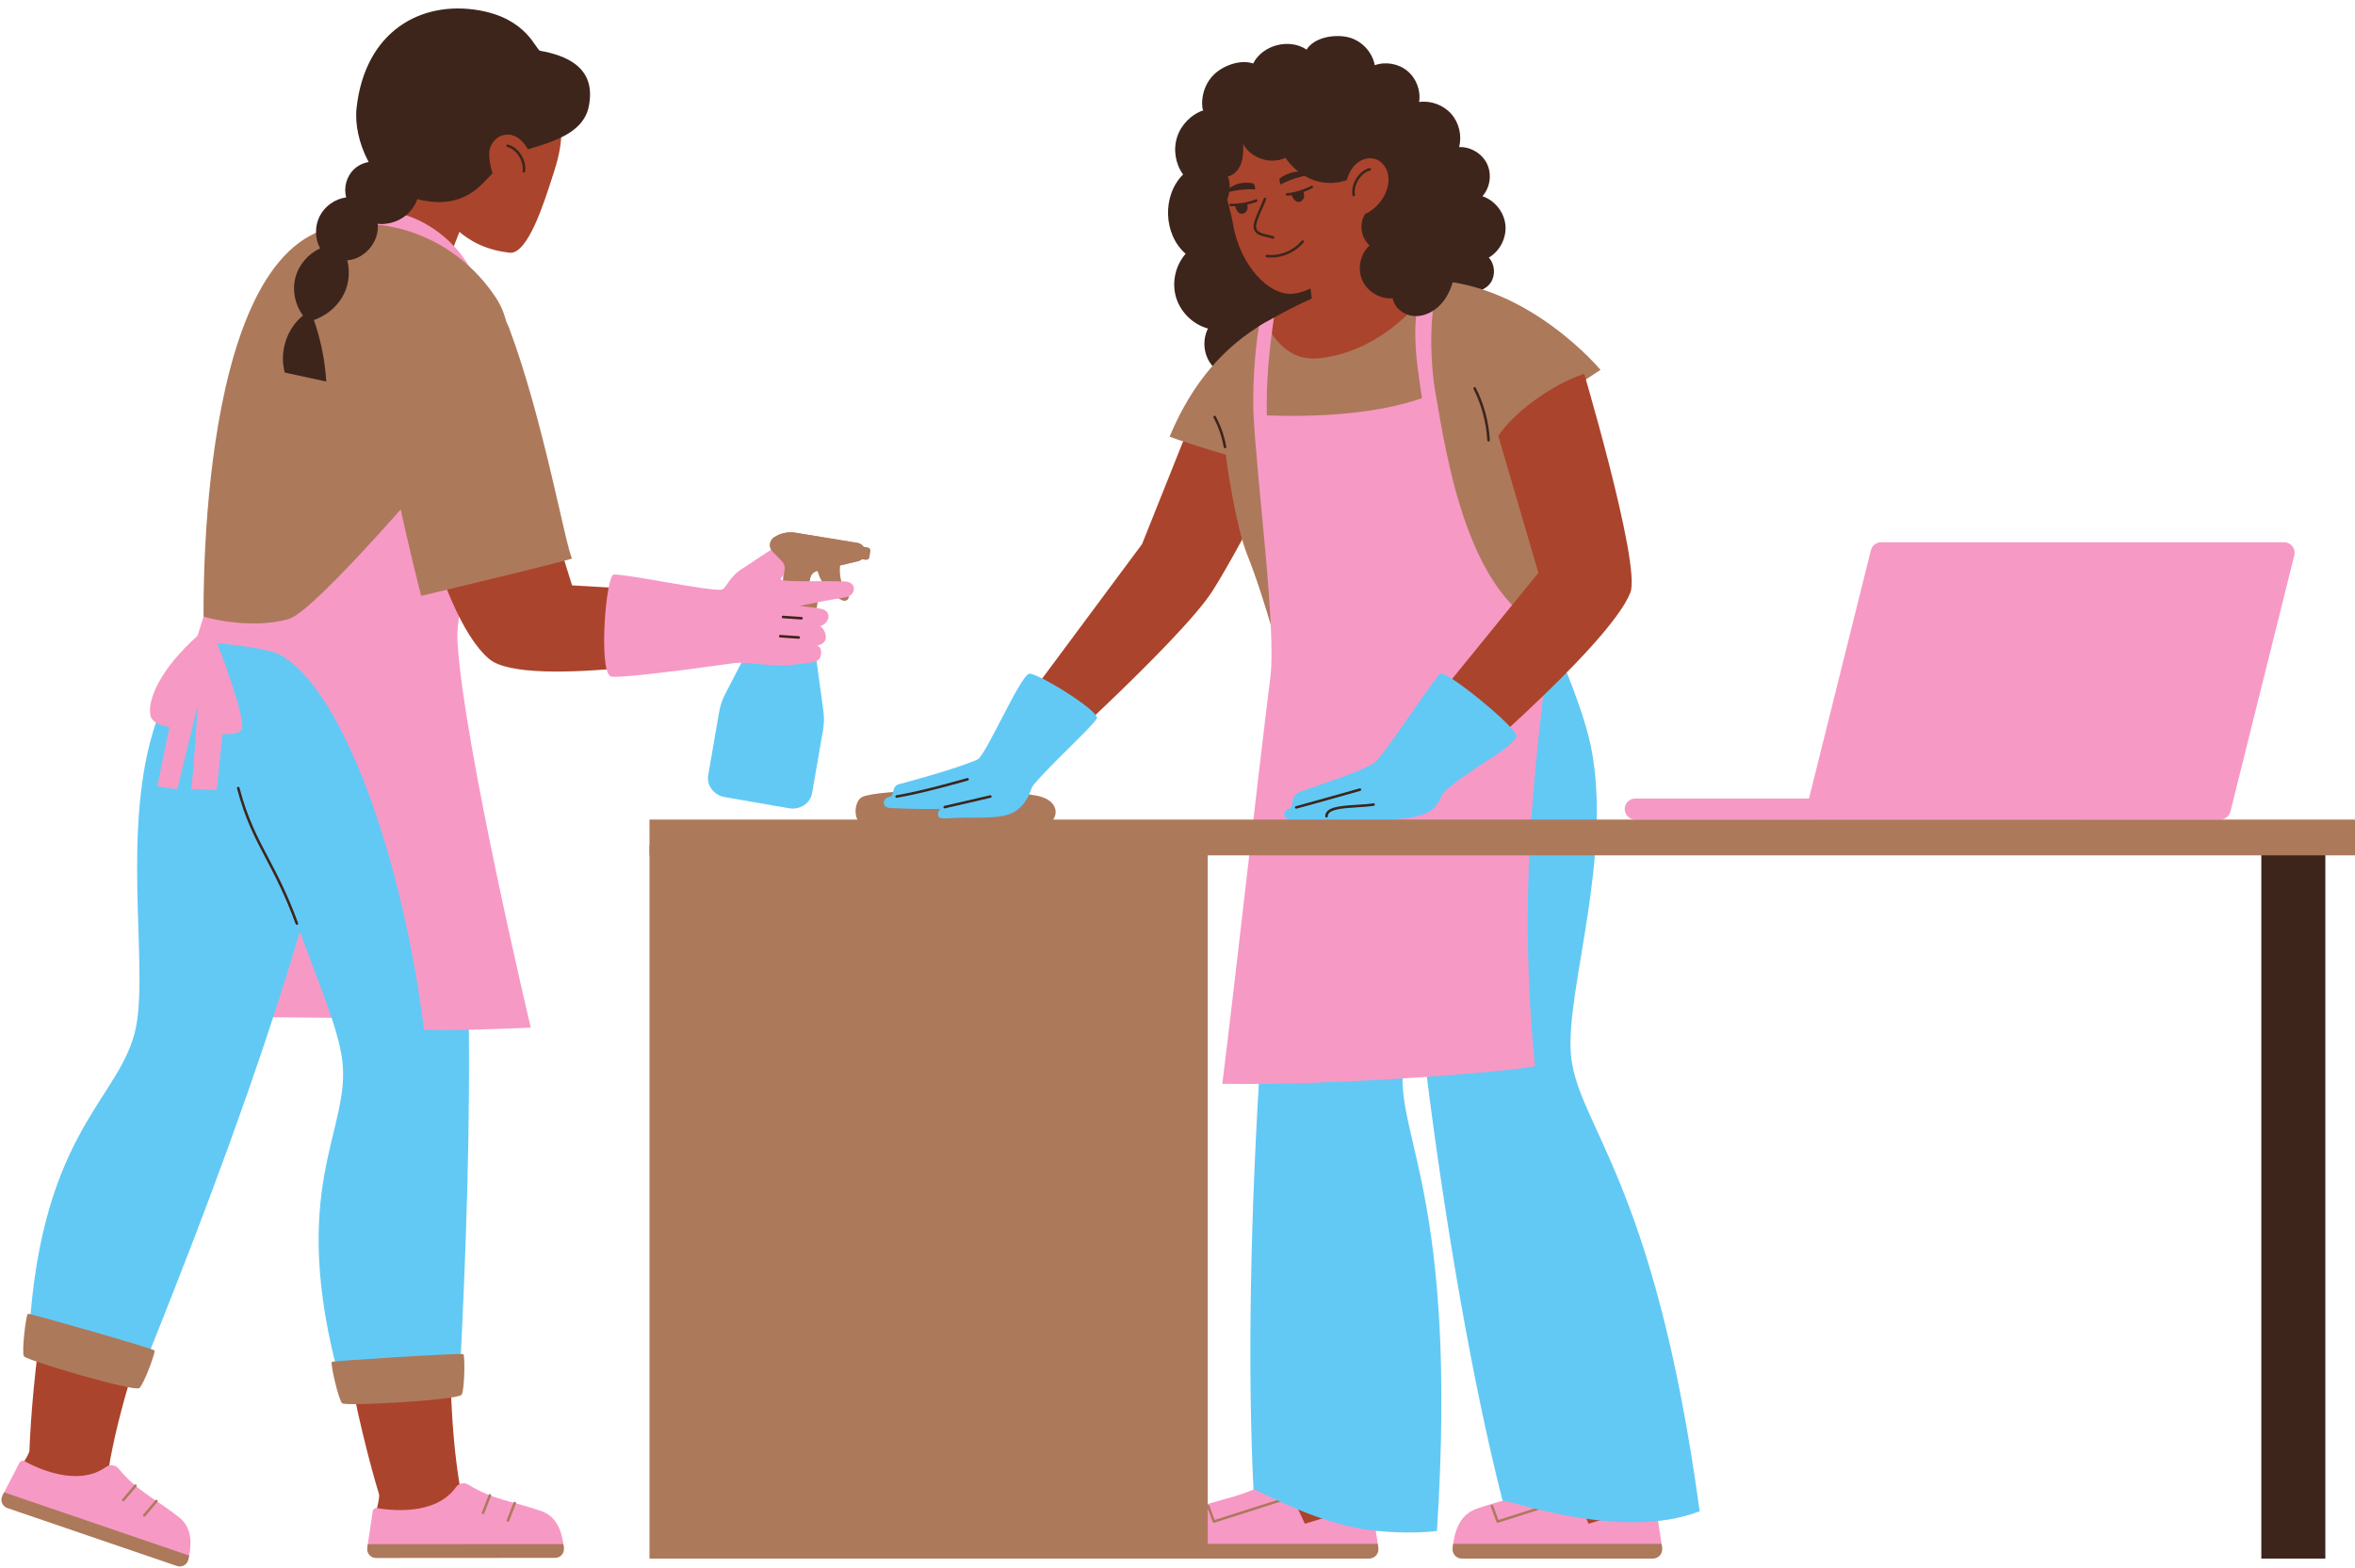 <?xml version="1.0" encoding="UTF-8" standalone="no"?><svg xmlns="http://www.w3.org/2000/svg" xmlns:xlink="http://www.w3.org/1999/xlink" fill="#000000" height="333.1" preserveAspectRatio="xMidYMid meet" version="1" viewBox="-0.3 -1.8 500.3 333.1" width="500.3" zoomAndPan="magnify"><g><g id="change1_1"><path d="M255.352,21.639c-2.621,0.897-4.763,3.09-5.599,5.731c-0.835,2.641-0.344,5.667,1.284,7.909 c-4.48,4.439-4.216,12.71,0.54,16.854c-2.184,2.474-2.979,6.099-2.033,9.261c0.946,3.161,3.603,5.753,6.786,6.621 c-1.21,2.354-0.969,5.384,0.6,7.517c1.568,2.133,4.388,3.267,6.749,2.477c1.867,3.745,7.286,5.134,10.724,2.748 c1.109-0.769,2.027-1.856,3.292-2.323c2.079-0.767,4.313,0.356,6.46,0.9c3.625,0.921,7.654,0.087,10.617-2.197 c2.962-2.284,4.795-5.967,4.828-9.708c2.429,1.715,5.897,1.803,8.411,0.214c2.513-1.59,3.921-4.76,3.413-7.691 c1.799,0.603,3.96-0.151,4.995-1.742c1.034-1.591,0.845-3.872-0.436-5.272c2.371-1.386,3.809-4.223,3.525-6.955 c-0.283-2.732-2.273-5.213-4.878-6.083c1.631-1.828,2.036-4.653,0.985-6.866c-1.052-2.213-3.497-3.683-5.945-3.573 c0.648-2.438-0.003-5.182-1.675-7.07c-1.673-1.888-4.319-2.865-6.817-2.516c0.385-2.426-0.595-5.023-2.485-6.591 c-1.891-1.568-4.623-2.052-6.937-1.227c-0.537-2.946-3.005-5.442-5.944-6.014c-2.94-0.571-6.946,0.166-8.547,2.697 c-3.661-2.473-9.35-0.991-11.339,2.954c-2.687-0.924-6.394,0.406-8.404,2.416C254.378,17.253,255.056,21.776,255.352,21.639" fill="#3d251c"/></g><g id="change2_1"><path d="M290.55,320.551c0.237-0.117-0.79-2.995-0.503-3.934c3.475-11.375,12.774-48.134,8.091-67.596 c-1.096-4.555-2.826-8.971-3.375-13.632c-2.396-20.34,16.401-45.341,18.512-78.757c0.815-12.907-30.286-23.636-32.306-13.673 c-2.735,13.483-6.427,57.655-7.194,80.617c-0.9,26.913,3.71,64.803-1.01,91.909C272.765,315.485,272.523,329.414,290.55,320.551" fill="#ab442c"/></g><g id="change3_1"><path d="M292.52,327.112l-1.248-8.334c-0.068-0.453-0.493-0.76-0.944-0.68c-1.833,0.325-13.433,3.899-13.433,3.899 s-2.677-6.115-4.452-8.604c-0.646-0.906-1.872-1.18-2.819-0.594c-5.634,3.486-9.586,3.605-16.465,5.983 c-4.052,1.4-4.812,5.509-5.156,8.404L292.52,327.112z" fill="#f799c5"/></g><g id="change4_1"><path d="M248.003,327.185c-0.141,1.181,0.792,2.217,1.982,2.217h40.563c1.219,0,2.153-1.084,1.973-2.29 l-0.127-0.844H248.13C248.08,326.588,248.037,326.898,248.003,327.185" fill="#ad795b"/></g><g id="change4_2"><path d="M257.574,321.8c-0.111,0-0.215-0.069-0.255-0.178l-1.198-3.27c-0.052-0.141,0.021-0.297,0.162-0.349 c0.141-0.05,0.297,0.02,0.349,0.162l1.109,3.025l14.93-4.762c0.142-0.045,0.296,0.033,0.342,0.176 c0.045,0.143-0.033,0.296-0.177,0.342l-15.179,4.841C257.629,321.795,257.601,321.8,257.574,321.8z" fill="#ad795b"/></g><g id="change5_1"><path d="M279.101,127.708c-10.579,50.1-15.697,136.134-13.104,187.004c0.561-0.099,9.704,5.272,19.963,7.757 c8.396,2.034,18.219,1.299,19.009,1.033c4.611-72.099-9.258-84.038-7.084-99.409c1.925-13.613,16.963-39.127,17.011-62.591 c0.023-11.327-5.397-32.559-5.397-32.559S278.948,127.619,279.101,127.708" fill="#62c9f5"/></g><g id="change2_2"><path d="M350.716,318.522c0.204-0.17-1.471-2.727-1.413-3.706c0.709-11.872,1.121-49.788-7.998-67.607 c-2.134-4.171-4.852-8.057-6.48-12.459c-7.103-19.209,5.302-47.924-0.489-80.902c-2.236-12.737-34.987-15.868-34.613-5.71 c0.506,13.748,7.284,57.553,11.926,80.054c5.442,26.372,18.815,62.122,20.588,89.579 C332.237,317.771,335.272,331.368,350.716,318.522" fill="#ab442c"/></g><g id="change3_2"><path d="M352.807,327.112l-1.248-8.334c-0.068-0.453-0.493-0.76-0.944-0.68c-1.833,0.325-13.433,3.899-13.433,3.899 s-2.677-6.115-4.452-8.604c-0.646-0.906-1.872-1.18-2.819-0.594c-5.634,3.486-9.586,3.605-16.464,5.983 c-4.052,1.4-4.813,5.509-5.156,8.404L352.807,327.112z" fill="#f799c5"/></g><g id="change4_3"><path d="M308.29,327.185c-0.141,1.181,0.792,2.217,1.982,2.217h40.563c1.219,0,2.153-1.084,1.972-2.29l-0.126-0.844 h-44.265C308.367,326.588,308.323,326.898,308.29,327.185" fill="#ad795b"/></g><g id="change4_4"><path d="M317.861,321.8c-0.111,0-0.215-0.069-0.256-0.178l-1.198-3.27c-0.052-0.141,0.021-0.297,0.162-0.349 c0.141-0.05,0.297,0.02,0.349,0.162l1.108,3.025l14.931-4.762c0.142-0.045,0.296,0.033,0.342,0.176 c0.045,0.143-0.033,0.296-0.177,0.342l-15.179,4.841C317.916,321.795,317.888,321.8,317.861,321.8z" fill="#ad795b"/></g><g id="change5_2"><path d="M295.934,130.872c-0.476,51.203,10.388,136.888,22.977,186.244c0.965-0.379,25.303,8.727,41.866,2.216 c-9.719-71.59-26.488-82.186-27.393-97.684c-0.801-13.725,8.901-41.707,4.315-64.717c-2.215-11.109-11.721-30.851-11.721-30.851 S295.766,130.815,295.934,130.872" fill="#62c9f5"/></g><g id="change2_3"><path d="M257.209,76.562l-14.891,37.258l-34.4,46.322l8.438,4.803c0,0,34.077-30.386,40.978-41.246 c6.591-10.372,19.949-37.256,19.949-37.256L257.209,76.562z" fill="#ab442c"/></g><g id="change2_4"><path d="M304.692,57.793c-14.508-0.72-21.013,0.279-36.256,8.968c-0.131,0.075,0.724,11.44,11.566,11.072 C291.504,77.444,303.543,63.391,304.692,57.793" fill="#ab442c"/></g><g id="change2_5"><path d="M261.617,45.686c-0.839-5.05-3.618-10.317-0.874-16.094c5.084-10.702,20.44-12.169,26.449-4.309 c3.744,4.898,6.036,14.673,3.567,21.694c-2.242,6.375-11.02,12.982-16.215,13.633C269.465,61.247,263.13,54.796,261.617,45.686" fill="#ab442c"/></g><g id="change1_2"><path d="M262.876,39.985c-0.719,0.275-0.674,1.378-0.503,2.03c0.125,0.478,0.61,1.61,1.387,1.309 c0.754-0.292,0.881-1.051,0.513-2.258C263.897,39.842,263.159,39.877,262.876,39.985" fill="#3d251c"/></g><g id="change1_3"><path d="M263.504,43.647L263.504,43.647c-0.778,0-1.243-0.982-1.395-1.562c-0.185-0.709-0.252-2.002,0.669-2.354 c0.08-0.031,0.21-0.067,0.377-0.067c0.363,0,1.023,0.172,1.376,1.323c0.158,0.515,0.636,2.083-0.674,2.591 C263.74,43.624,263.621,43.647,263.504,43.647z M263.156,40.208c-0.092,0-0.159,0.022-0.183,0.031 c-0.522,0.2-0.488,1.131-0.337,1.708c0.126,0.48,0.478,1.156,0.868,1.156c0.05,0,0.102-0.01,0.157-0.031 c0.391-0.151,0.784-0.507,0.351-1.924C263.827,40.541,263.523,40.208,263.156,40.208z" fill="#3d251c"/></g><g id="change2_6"><path d="M261.165,41.742c1.052,0.407,3.799-0.264,5.412-0.922c0,0-0.781-2.046-3.504-1.654 C260.719,39.504,261.165,41.742,261.165,41.742" fill="#ab442c"/></g><g id="change1_4"><path d="M261.692,42.033c-0.193,0-0.376-0.006-0.549-0.019c-0.15-0.012-0.262-0.142-0.25-0.292 s0.144-0.267,0.292-0.251c1.412,0.112,3.736-0.288,5.291-0.903c0.139-0.057,0.298,0.014,0.353,0.153 c0.055,0.14-0.013,0.298-0.153,0.353C265.217,41.651,263.184,42.033,261.692,42.033z" fill="#3d251c"/></g><g id="change1_5"><path d="M274.604,37.554c-0.68,0.361-0.5,1.45-0.25,2.077c0.182,0.459,0.804,1.523,1.537,1.129 c0.713-0.383,0.746-1.151,0.232-2.303C275.599,37.286,274.872,37.412,274.604,37.554" fill="#3d251c"/></g><g id="change1_6"><path d="M275.566,41.117L275.566,41.117c-0.722,0-1.261-0.871-1.466-1.386c-0.27-0.68-0.495-1.955,0.376-2.417 c0.085-0.045,0.264-0.122,0.505-0.122c0.326,0,0.941,0.15,1.389,1.153c0.219,0.492,0.888,1.989-0.351,2.654 C275.873,41.078,275.721,41.117,275.566,41.117z M274.981,37.736c-0.131,0-0.225,0.045-0.25,0.058 c-0.494,0.262-0.346,1.182-0.125,1.736c0.172,0.433,0.584,1.043,0.96,1.043l0,0c0.064,0,0.128-0.017,0.195-0.053 c0.369-0.198,0.716-0.599,0.112-1.952C275.63,38.024,275.322,37.736,274.981,37.736z" fill="#3d251c"/></g><g id="change2_7"><path d="M273.121,39.508c1.094,0.274,3.738-0.729,5.258-1.579c0,0-1.026-1.934-3.681-1.212 C272.404,37.341,273.121,39.508,273.121,39.508" fill="#ab442c"/></g><g id="change1_7"><path d="M273.12,39.78c-0.144,0-0.265-0.114-0.271-0.259c-0.007-0.15,0.109-0.277,0.259-0.284 c1.414-0.066,3.672-0.746,5.14-1.547c0.131-0.071,0.297-0.024,0.369,0.109c0.072,0.132,0.023,0.297-0.109,0.369 c-1.555,0.848-3.866,1.541-5.375,1.611C273.129,39.78,273.125,39.78,273.12,39.78z" fill="#3d251c"/></g><g id="change1_8"><path d="M278.779,35.258c-3.955,0.402-7.039,2.16-7.039,2.16s-0.461-1.12-0.076-1.385 C274.773,33.893,277.578,34.707,278.779,35.258" fill="#3d251c"/></g><g id="change1_9"><path d="M259.619,39.37c3.475-1.254,6.739-0.913,6.739-0.913s-0.041-1.21-0.466-1.294 C262.461,36.484,260.416,38.376,259.619,39.37" fill="#3d251c"/></g><g id="change2_8"><path d="M276.706,49.773c0.268,1.495,2.121,13.755,2.697,21.749c5.822-1.431,14.94-4.068,20.298-7.41 c-4.854-5.389-7.408-14.419-7.934-22.73C287.704,44.256,282.119,47.106,276.706,49.773" fill="#ab442c"/></g><g id="change1_10"><path d="M270.159,48.935c-0.029,0-0.059-0.005-0.089-0.015c-0.38-0.131-0.804-0.228-1.214-0.323 c-1.247-0.287-2.537-0.584-2.812-1.856c-0.205-0.949,0.446-2.431,1.199-4.147c0.313-0.715,0.638-1.453,0.927-2.21 c0.054-0.14,0.211-0.209,0.351-0.157c0.14,0.054,0.21,0.211,0.157,0.351c-0.294,0.768-0.621,1.513-0.937,2.234 c-0.685,1.562-1.333,3.037-1.165,3.814c0.202,0.935,1.221,1.169,2.402,1.441c0.424,0.098,0.862,0.199,1.269,0.339 c0.142,0.049,0.217,0.203,0.168,0.346C270.377,48.864,270.271,48.935,270.159,48.935z" fill="#3d251c"/></g><g id="change1_11"><path d="M269.707,52.935c-0.303,0-0.606-0.016-0.909-0.048c-0.15-0.015-0.258-0.149-0.242-0.299 c0.016-0.149,0.153-0.262,0.299-0.242c2.76,0.286,5.583-0.851,7.367-2.976c0.096-0.115,0.268-0.13,0.383-0.033 s0.13,0.268,0.033,0.383C274.935,51.749,272.343,52.935,269.707,52.935z" fill="#3d251c"/></g><g id="change4_5"><path d="M339.715,76.792c0,0-14.971-17.974-35.217-19.009c-1.717,3.3-10.381,14.824-24.208,16.512 c-7.142,0.872-10.08-4.562-11.854-7.533c-8.419,4.886-15.346,12.47-20.259,24.202c0.603,0.406,11.741,3.866,11.945,3.84 c0.121,1.438,2.062,15.09,4.508,21.192c4.1,10.225,7.886,25.368,7.886,25.368s37.65-1.769,55.869-5.828 c1.264-0.202-3.397-49.048-3.397-49.048L339.715,76.792z" fill="#ad795b"/></g><g id="change3_3"><path d="M329.237,132.43c-17.7-6.778-22.161-36.866-24.587-50.755c-1.069-6.118-1.533-16.776,0.745-23.836 c0.006-0.018-3.215-0.164-3.288-0.158c-2.849,8.832-1.635,16.525-0.31,25.121c-9.69,3.415-22.629,4.071-32.961,3.676 c-0.189-7.002,0.499-13.822,1.499-20.767c-0.985,0.553-2.262,1.179-3.187,1.825c-1.023,6.325-1.369,14.021-1.139,18.806 c0.671,13.953,4.864,45.437,3.57,55.762c-2.86,22.818-7.353,63.589-10.213,86.406c25.284,0.441,62.802-2.745,66.423-3.777 C322.341,189.875,325.219,163.804,329.237,132.43" fill="#f799c5"/></g><g id="change4_6"><path d="M220.006,167.292c-9.741-1.931-34.177-1.358-37.207,0.301c-1.911,1.047-2.157,6.327,1.824,6.68 c21.475,1.9,26.956,0.907,35.05,0.049C224.802,173.779,225.831,168.448,220.006,167.292" fill="#ad795b"/></g><g id="change2_9"><path d="M335.278,74.294c0,0,13.157,43.853,10.776,49.85c-4.607,11.606-40.705,41.932-40.705,41.932l-10.504-7.199 l31.672-38.954l-9.689-33.105L335.278,74.294z" fill="#ab442c"/></g><g id="change4_7"><path d="M316.305,94.138c2.329-7.341,15.553-16.306,23.191-17.285c-2.5-1.835-9.761-7.206-12.262-9.041 c-4.417-3.24-15.041,9.608-15.041,9.608S312.806,90.436,316.305,94.138" fill="#ad795b"/></g><g id="change1_12"><path d="M259.944,93.466c-0.13,0-0.244-0.093-0.268-0.225c-0.388-2.204-1.118-4.321-2.171-6.295 c-0.071-0.133-0.02-0.298,0.112-0.368c0.133-0.071,0.297-0.02,0.368,0.112c1.079,2.024,1.828,4.196,2.226,6.456 c0.026,0.148-0.073,0.289-0.221,0.315C259.976,93.465,259.96,93.466,259.944,93.466z" fill="#3d251c"/></g><g id="change5_3"><path d="M218.267,141.392c-2.066,0.863-9.169,17.391-10.896,18.19c-4.032,1.866-15.435,4.947-16.546,5.21 c-1.617,0.382-1.227,1.926-1.717,2.507c-0.279,0.331-1.14,0.25-1.488,0.885c-0.405,0.737-0.164,1.629,1.245,1.722 c0.873,0.058,18.413,0.883,17.975-1.252c-0.409-1.999-9.202,0.449-7.687,3.153c0.321,0.573,2.508,0.137,6.094,0.137 c4.48,0,8.257,0.139,10.55-1.632c2.689-2.078,2.656-4.362,3.499-5.366c3.828-4.558,12.483-12.34,13.421-14.083 C233.494,149.414,219.642,140.818,218.267,141.392" fill="#62c9f5"/></g><g id="change1_13"><path d="M190.178,167.731c-0.131,0-0.246-0.095-0.268-0.228c-0.024-0.148,0.076-0.288,0.224-0.312 c5.55-0.916,14.943-3.626,15.037-3.653c0.145-0.042,0.295,0.042,0.337,0.186s-0.041,0.295-0.186,0.337 c-0.095,0.027-9.518,2.746-15.099,3.667C190.208,167.73,190.193,167.731,190.178,167.731z" fill="#3d251c"/></g><g id="change1_14"><path d="M200.397,169.978c-0.124,0-0.236-0.085-0.265-0.21c-0.034-0.147,0.057-0.293,0.204-0.327l9.697-2.246 c0.148-0.031,0.293,0.057,0.326,0.203c0.034,0.147-0.057,0.293-0.204,0.327l-9.697,2.246 C200.438,169.976,200.418,169.978,200.397,169.978z" fill="#3d251c"/></g><g id="change5_4"><path d="M305.621,141.364c-2.295,2.459-12.371,17.979-13.993,18.975c-3.785,2.326-13.863,5.264-16.092,6.299 c-1.507,0.7-1.129,2.465-1.548,3.099c-0.238,0.361-1.102,0.381-1.374,1.054c-0.315,0.78,0.027,1.564,1.439,1.564 c1.067,0,15.326,0.004,19.334,0.004c12.809,0,11.433-4.067,13.066-5.74c4.365-4.472,14.52-9.266,15.398-11.93 C322.367,153.13,306.638,140.275,305.621,141.364" fill="#62c9f5"/></g><g id="change1_15"><path d="M275.071,170.044c-0.12,0-0.229-0.08-0.262-0.2c-0.04-0.145,0.046-0.295,0.191-0.334 c0.08-0.022,8.106-2.211,13.524-3.776c0.145-0.042,0.295,0.042,0.337,0.186c0.042,0.145-0.041,0.295-0.186,0.337 c-5.422,1.566-13.452,3.757-13.532,3.778C275.119,170.04,275.095,170.044,275.071,170.044z" fill="#3d251c"/></g><g id="change1_16"><path d="M281.506,171.942c-0.15,0-0.272-0.122-0.272-0.272c0-2.028,3.236-2.233,6.662-2.45 c1.213-0.076,2.468-0.156,3.563-0.319c0.148-0.022,0.287,0.08,0.309,0.229c0.022,0.148-0.08,0.287-0.229,0.309 c-1.118,0.167-2.384,0.247-3.608,0.324c-3.025,0.192-6.152,0.389-6.152,1.907C281.778,171.821,281.656,171.942,281.506,171.942z" fill="#3d251c"/></g><g id="change1_17"><path d="M315.927,92.025c-0.144,0-0.264-0.113-0.271-0.258c-0.201-3.774-1.21-7.548-2.919-10.916 c-0.068-0.134-0.015-0.298,0.12-0.366c0.134-0.067,0.298-0.015,0.366,0.12c1.743,3.435,2.773,7.285,2.978,11.134 c0.008,0.15-0.107,0.278-0.257,0.286C315.937,92.025,315.932,92.025,315.927,92.025z" fill="#3d251c"/></g><g id="change1_18"><path d="M257.425,42.262c2.526,1.766,4.321-3.715,3.129-6.556c1.352-0.288,2.364-1.487,2.817-2.794 c0.454-1.306,0.448-2.721,0.436-4.104c1.663,3.045,5.844,4.408,8.982,2.927c1.569,2.362,6.254,7.008,13.032,4.738 c6.372-2.134,10.087-6.847,5.788-12.103c-6.732-8.231-13.517-11.282-24.733-7.903C254.424,20.22,251.516,38.132,257.425,42.262" fill="#3d251c"/></g><g id="change1_19"><path d="M292.727,41.281c-1.8,0.548-3.254,2.108-3.675,3.943c-0.42,1.834,0.21,3.871,1.591,5.149 c-1.97,1.814-2.619,4.919-1.54,7.37c1.079,2.452,3.806,4.072,6.474,3.845c0.347,2.029,2.305,3.545,4.353,3.754 c2.514,0.256,4.978-1.204,6.488-3.23c1.509-2.026,2.203-4.543,2.624-7.035c0.612-3.627,0.676-7.507-0.927-10.818 c-1.603-3.31-5.235-5.843-8.86-5.218" fill="#3d251c"/></g><g id="change2_10"><path d="M285.562,37.679c0.26-1.597,0.821-3.198,1.939-4.367c1.117-1.17,2.873-1.819,4.408-1.308 c1.251,0.416,2.189,1.547,2.559,2.812s0.22,2.641-0.22,3.883c-0.97,2.735-3.399,4.903-6.226,5.558" fill="#ab442c"/></g><g id="change1_20"><path d="M287.279,39.925c-0.13,0-0.245-0.094-0.268-0.227c-0.404-2.395,1.389-5.259,3.621-5.781 c0.147-0.035,0.293,0.056,0.327,0.203s-0.057,0.293-0.203,0.327c-1.944,0.455-3.563,3.059-3.208,5.16 c0.025,0.148-0.075,0.288-0.223,0.313C287.31,39.924,287.294,39.925,287.279,39.925z" fill="#3d251c"/></g><g id="change3_4"><path d="M383.582,169.585l13.575-54.46c0.248-0.995,1.142-1.694,2.167-1.694h85.614 c1.453,0,2.519,1.365,2.169,2.775l-13.575,54.46c-0.248,0.996-1.143,1.694-2.168,1.694H385.75 C384.297,172.36,383.23,170.995,383.582,169.585" fill="#f799c5"/></g><g id="change3_5"><path d="M344.856,170.126L344.856,170.126c0-1.234,1-2.234,2.234-2.234h95.184c1.234,0,2.234,1.001,2.234,2.234 c0,1.234-1,2.234-2.234,2.234H347.09C345.857,172.36,344.856,171.36,344.856,170.126" fill="#f799c5"/></g><g id="change1_21"><path d="M480.099 176.819H493.7V329.401H480.099z" fill="#3d251c"/></g><g id="change4_8"><path d="M137.677 172.36H500V179.962H137.677z" fill="#ad795b"/></g><g id="change4_9"><path d="M137.677 177.821H256.276V329.401H137.677z" fill="#ad795b"/></g><g id="change2_11"><path d="M100.295,40.091C99.728,41.5,94.34,54.291,92.149,62c-5.408-2.587-14.542-7.458-19.107-11.822 c5.85-4.287,11.223-17.175,13.431-25.205C87.283,25.942,99.586,39.132,100.295,40.091" fill="#ab442c"/></g><g id="change3_6"><path d="M53.003,214.334c1.511,0,23.261,0.223,23.261,0.223l-10.125-30.075 C66.138,184.482,57.736,205.588,53.003,214.334" fill="#f799c5"/></g><g id="change2_12"><path d="M79.694,319.573c-0.263-0.036,0.79-2.996,0.503-3.934c-3.475-11.375-12.774-48.134-8.091-67.596 c1.096-4.555,2.826-8.971,3.375-13.632c2.396-20.34-16.401-45.341-18.512-78.757c-0.816-12.907,30.286-23.636,32.306-13.673 c2.735,13.483,6.427,57.655,7.194,80.617c0.9,26.913-3.71,64.803,1.011,91.909C97.48,314.506,91.856,321.241,79.694,319.573" fill="#ab442c"/></g><g id="change5_5"><path d="M91.143,126.729c10.579,50.1,8.816,113.096,6.223,163.966c-1.021-0.181-23.528,2.141-25.283,1.549 c-11.716-42.209,2.45-53.759,0.276-69.13c-1.925-13.613-16.963-39.127-17.011-62.591c-0.023-11.327,5.397-32.559,5.397-32.559 S91.297,126.64,91.143,126.729" fill="#62c9f5"/></g><g id="change2_13"><path d="M4.204,309.957c-0.237-0.12,1.721-2.576,1.754-3.557c0.41-11.887,3.562-49.672,14.315-66.557 c2.517-3.952,5.588-7.565,7.622-11.796c8.876-18.457-0.776-48.209,8.087-80.498c3.423-12.471,36.323-12.511,34.996-2.432 c-1.796,13.64-12.659,56.613-19.395,78.579c-7.895,25.745-24.568,60.08-28.912,87.248C22.671,310.945,15.164,315.487,4.204,309.957" fill="#ab442c"/></g><g id="change5_6"><path d="M77.701,131.302c-6.277,50.819-28.416,109.822-47.4,157.088c-0.43-0.43-22.947-5.621-24.414-6.751 c2.637-43.725,19.787-50.045,22.727-65.289c2.603-13.5-3.327-42.516,4.253-64.722c3.659-10.72,15.685-29.037,15.685-29.037 S77.875,131.267,77.701,131.302" fill="#62c9f5"/></g><g id="change4_10"><path d="M98.141,285.96c0.357,0.284,0.277,7.381-0.35,8.596c-0.611,1.185-24.595,2.505-25.388,1.849 c-0.783-0.648-2.547-8.471-2.221-8.797C70.409,287.382,97.759,285.657,98.141,285.96" fill="#ad795b"/></g><g id="change4_11"><path d="M32.53,285.172c0.242,0.387-2.209,7.048-3.207,7.984c-0.972,0.912-24.015-5.869-24.543-6.754 c-0.521-0.873,0.435-8.835,0.851-9.033C5.921,277.231,32.271,284.759,32.53,285.172" fill="#ad795b"/></g><g id="change3_7"><path d="M77.723,327.128l1.166-7.822c0.063-0.425,0.462-0.714,0.885-0.639c2.786,0.492,12.427,1.684,16.78-4.426 c0.606-0.85,1.757-1.108,2.645-0.559c5.289,3.268,8.997,3.377,15.453,5.604c3.803,1.312,4.519,5.167,4.843,7.883L77.723,327.128z" fill="#f799c5"/></g><g id="change4_12"><path d="M119.497,327.169c0.133,1.109-0.742,2.081-1.858,2.082l-38.063,0.024c-1.144,0.001-2.02-1.016-1.852-2.147 l0.118-0.792l41.537-0.026C119.424,326.61,119.465,326.901,119.497,327.169" fill="#ad795b"/></g><g id="change4_13"><path d="M107.591,321.595c-0.033,0-0.067-0.006-0.099-0.019c-0.14-0.055-0.209-0.213-0.154-0.353l1.462-3.725 c0.055-0.14,0.213-0.208,0.353-0.154c0.14,0.055,0.209,0.213,0.154,0.353l-1.462,3.725 C107.802,321.529,107.699,321.595,107.591,321.595z" fill="#ad795b"/></g><g id="change4_14"><path d="M102.315,319.959c-0.033,0-0.067-0.006-0.099-0.019c-0.14-0.055-0.209-0.213-0.154-0.353l1.463-3.725 c0.055-0.14,0.213-0.209,0.353-0.154c0.14,0.055,0.209,0.213,0.154,0.353l-1.463,3.725 C102.526,319.894,102.424,319.959,102.315,319.959z" fill="#ad795b"/></g><g id="change3_8"><path d="M0.211,316.036l3.637-7.022c0.198-0.382,0.669-0.525,1.045-0.318c2.476,1.369,11.211,5.619,17.308,1.249 c0.849-0.608,2.021-0.479,2.683,0.328c3.945,4.804,7.418,6.109,12.805,10.307c3.173,2.473,2.602,6.352,2.029,9.027L0.211,316.036z" fill="#f799c5"/></g><g id="change4_15"><path d="M39.718,329.607c-0.234,1.091-1.377,1.728-2.432,1.367L1.267,318.667c-1.083-0.37-1.583-1.616-1.057-2.631 l0.369-0.711l39.306,13.43C39.831,329.053,39.775,329.342,39.718,329.607" fill="#ad795b"/></g><g id="change4_16"><path d="M30.347,320.491c-0.062,0-0.125-0.021-0.176-0.065c-0.114-0.097-0.129-0.269-0.031-0.383l2.59-3.051 c0.097-0.115,0.269-0.129,0.384-0.031c0.114,0.097,0.129,0.269,0.031,0.383l-2.59,3.051 C30.501,320.458,30.425,320.491,30.347,320.491z" fill="#ad795b"/></g><g id="change4_17"><path d="M25.887,317.234c-0.062,0-0.125-0.021-0.176-0.065c-0.114-0.097-0.129-0.269-0.031-0.383l2.59-3.05 c0.097-0.115,0.269-0.129,0.384-0.031c0.114,0.097,0.129,0.269,0.031,0.383l-2.59,3.05 C26.04,317.202,25.964,317.234,25.887,317.234z" fill="#ad795b"/></g><g id="change3_9"><path d="M100.194,56.439c-3.769-8.281-14.143-14.986-22.426-12.953c-2.684,0.659-6.245,2.13-8.584,5.766 C77.98,51.541,93.015,53.567,100.194,56.439" fill="#f799c5"/></g><g id="change4_18"><path d="M69.308,46.769c11.461-3.199,26.956,1.285,35.825,14.815c5.336,8.14,3.214,24.214-4.862,46.855 c-3.986,11.175-5.285,28.301-5.285,28.301l-52.007-5.167C42.979,131.572,40.811,54.723,69.308,46.769" fill="#ad795b"/></g><g id="change3_10"><path d="M41.298,134.44l1.643-5.187c0,0,9.8,2.897,18.146,0.467c5.773-1.681,33.205-34.176,33.205-34.176 s10.892,11.901,11.369,12.282c-3.863,8.612-9.327,17.925-8.758,26.964c1.397,22.183,15.556,81.781,15.556,81.781 s-21.308,0.913-22.71,0.353c-4.218-34.647-16.879-72.325-30.683-79.643C55.718,135.508,41.298,134.44,41.298,134.44" fill="#f799c5"/></g><g id="change2_14"><path d="M108.069,80.415l13.164,42.178l38.348,2.237l-2.648,11.91c0,0-45.266,8.271-53.299,1.502 C91.92,128.37,84.788,87.007,84.788,87.007L108.069,80.415z" fill="#ab442c"/></g><g id="change4_19"><path d="M121.234,116.875c-1.426-2.698-6.075-29.498-13.385-49.001c-2.111-5.633-14.966-15.146-26.557,6.324 c-3.6,6.668,7.888,50.631,7.888,50.631S119.592,117.555,121.234,116.875" fill="#ad795b"/></g><g id="change1_22"><path d="M62.766,194.72c-0.111,0-0.215-0.069-0.256-0.179c-2.208-6.06-4.375-10.177-6.286-13.81 c-2.398-4.557-4.47-8.493-6.173-14.995c-0.038-0.146,0.049-0.294,0.194-0.332c0.144-0.04,0.294,0.049,0.332,0.194 c1.688,6.443,3.745,10.353,6.128,14.88c1.92,3.648,4.096,7.782,6.316,13.877c0.052,0.141-0.021,0.297-0.162,0.349 C62.829,194.714,62.797,194.72,62.766,194.72z" fill="#3d251c"/></g><g id="change3_11"><path d="M45.472,133.917c0,0,6.871,17.419,5.487,19.423c-0.729,1.055-4.004,0.862-4.004,0.862 s-0.805,7.892-1.208,11.838c-1.825-0.045-3.651-0.09-5.477-0.135c0.351-0.563,1.454-17.895,1.454-17.895l-4.368,17.926 l-4.244-0.648l2.573-12.611c0,0-3.585-0.42-4.017-2.394c-0.731-3.334,2.13-9.938,9.899-16.884 C42.082,133.568,45.472,133.917,45.472,133.917" fill="#f799c5"/></g><g id="change2_15"><path d="M116.867,36.347c1.253-3.83,3.543-10.343,0.757-16.1c-5.161-10.665-16.433-10.334-22.385-2.431 c-3.709,4.925-6.506,13.482-3.985,20.485c2.289,6.359,7.095,12.528,16.725,13.603C111.875,52.339,115.474,40.604,116.867,36.347" fill="#ab442c"/></g><g id="change1_23"><path d="M84.689,39.342c5.875,2.244,11.464,2.916,16.353-1.041c1.803-1.459,5.247-5.694,7.19-6.961 c3.246-2.117,15.028-2.802,16.547-10.512c0.78-3.957,0.609-9.924-10.3-11.826c-1.002-0.175-2.706-6.812-12.984-8.604 c-12.41-2.164-24.206,4.47-26.037,20.672C74.649,28.224,79.313,37.289,84.689,39.342" fill="#3d251c"/></g><g id="change2_16"><path d="M112.683,32.638c-0.225-2.576-2.77-6.862-6.389-5.629c-1.247,0.425-2.173,1.564-2.538,2.83 c-0.55,1.908,0.659,9.803,5.66,9.494C111.169,39.225,112.947,35.649,112.683,32.638" fill="#ab442c"/></g><g id="change1_24"><path d="M110.981,34.896c-0.014,0-0.029-0.001-0.044-0.004c-0.148-0.024-0.249-0.163-0.225-0.312 c0.339-2.104-1.298-4.697-3.246-5.137c-0.147-0.033-0.239-0.179-0.205-0.325s0.179-0.242,0.325-0.205 c2.235,0.505,4.05,3.356,3.663,5.754C111.228,34.801,111.112,34.896,110.981,34.896z" fill="#3d251c"/></g><g id="change4_20"><path d="M184.396,116.608l0.213-1.298c0.06-0.368-0.189-0.714-0.557-0.775l-3.111-0.51 c-0.367-0.06-0.714,0.189-0.774,0.557l-0.213,1.298c-0.06,0.367,0.189,0.714,0.557,0.775l3.11,0.51 C183.989,117.224,184.336,116.976,184.396,116.608" fill="#ad795b"/></g><g id="change4_21"><path d="M178.385,116.855c-0.601,3.004-0.219,5.534,1.418,7.46c0.349,0.41,0.304,1.024-0.119,1.357 c-0.004,0.003-0.008,0.007-0.012,0.01c-0.28,0.219-0.656,0.254-0.98,0.108c-3.624-1.626-5.814-5.387-5.624-9.114 C175.242,116.774,177.415,116.872,178.385,116.855" fill="#ad795b"/></g><g id="change4_22"><path d="M164.163,112.371L164.163,112.371c1.34-0.879,2.961-1.222,4.541-0.963l13.125,2.153 c1.083,0.177,1.817,1.2,1.639,2.282c-0.13,0.791-0.721,1.426-1.501,1.612l-8.668,2.061c-0.78,0.186-1.372,0.821-1.501,1.612 l-0.989,6.03c-0.177,1.083-1.199,1.816-2.282,1.639l-1.649-0.27c-1.083-0.177-1.816-1.199-1.639-2.282l1.152-7.024 c0.101-0.62-0.096-1.251-0.533-1.703l-2.034-2.103C162.957,114.518,163.12,113.054,164.163,112.371" fill="#ad795b"/></g><g id="change5_7"><path d="M171.446,125.942l-6.84-1.184l-10.858,20.949c-0.615,1.185-1.042,2.453-1.269,3.761l-2.328,13.441 c-0.378,2.181,1.194,4.274,3.51,4.675l13.687,2.371c2.316,0.401,4.5-1.042,4.878-3.222l2.328-13.441 c0.226-1.308,0.25-2.646,0.07-3.969L171.446,125.942z" fill="#62c9f5"/></g><g id="change4_23"><path d="M162.319,126.422l0.693-4c0.097-0.561,0.631-0.937,1.191-0.84l8.69,1.505 c0.561,0.097,0.937,0.63,0.84,1.191l-0.693,4c-0.097,0.561-0.63,0.937-1.191,0.84l-8.69-1.506 C162.598,127.516,162.222,126.982,162.319,126.422" fill="#ad795b"/></g><g id="change3_12"><path d="M152.897,123.521c1.082-0.076,1.525-2.69,4.638-4.576c3.307-2.005,11.741-8.739,14.279-5.707 c1.994,2.383-7.599,7.738-6.083,8.201c1.499,0.458,7.116,0.163,13.425,0.316c2.673,0.065,2.452,3.027,0.19,3.365 c-4.327,0.647-9.71,1.838-9.71,1.838s4.465,0.461,5.09,0.783c1.916,0.986,0.72,3.137-0.804,3.521 c0.119,0.126,1.065,0.609,1.216,2.164c0.163,1.682-1.821,1.946-1.821,1.946s1.218,0.455,0.723,2.221 c-0.413,1.471-1.527,1.407-7.092,1.976c-3.45,0.352-8.424-0.858-11.439-0.438c-7.696,1.07-25.034,3.441-26.146,2.774 c-2.533-1.52-0.927-21.605,0.741-21.618C133.405,120.259,149.728,123.744,152.897,123.521" fill="#f799c5"/></g><g id="change4_24"><path d="M181.829,113.561l-13.125-2.153c-1.581-0.26-3.202,0.084-4.542,0.963c-1.042,0.683-1.205,2.147-0.338,3.043 l2.034,2.103c0.437,0.451,0.634,1.083,0.533,1.703l-0.301,1.838l5.645,0.454l0.063-0.384c0.13-0.791,0.721-1.426,1.501-1.612 l8.668-2.061c0.78-0.186,1.372-0.821,1.501-1.612C183.646,114.76,182.912,113.738,181.829,113.561" fill="#ad795b"/></g><g id="change1_25"><path d="M80.878,32.787c-2.058-0.652-4.453-0.091-6.007,1.407c-1.554,1.498-2.202,3.872-1.625,5.952 c-2.364,0.313-4.534,1.846-5.619,3.97c-1.085,2.124-1.055,4.78,0.077,6.88c-2.572,1.146-4.568,3.514-5.262,6.243 c-0.695,2.729-0.074,5.763,1.637,7.999c-3.506,2.806-5.073,7.812-3.882,12.128c2.938,0.639,5.875,1.277,8.813,1.915 c-0.266-4.453-1.153-8.869-2.629-13.079c4.991-1.765,8.531-6.701,7.1-12.69c3.748-0.261,6.876-4.02,6.452-7.753 c2.475,0.271,5.055-0.683,6.757-2.5c1.702-1.817,2.486-4.453,2.054-6.905C85.793,35.81,83.348,33.57,80.878,32.787" fill="#3d251c"/></g><g id="change1_26"><path d="M169.976,129.85c-0.006,0-0.013,0-0.019-0.001l-3.926-0.272c-0.15-0.011-0.263-0.14-0.253-0.29 c0.011-0.15,0.139-0.271,0.29-0.253l3.926,0.272c0.15,0.011,0.263,0.14,0.253,0.29C170.237,129.74,170.117,129.85,169.976,129.85z" fill="#3d251c"/></g><g id="change1_27"><path d="M169.389,133.936c-0.006,0-0.013,0-0.019-0.001l-3.926-0.272c-0.15-0.011-0.263-0.14-0.253-0.29 c0.011-0.15,0.14-0.264,0.29-0.253l3.926,0.272c0.15,0.011,0.263,0.14,0.253,0.29C169.65,133.826,169.531,133.936,169.389,133.936z" fill="#3d251c"/></g></g></svg>